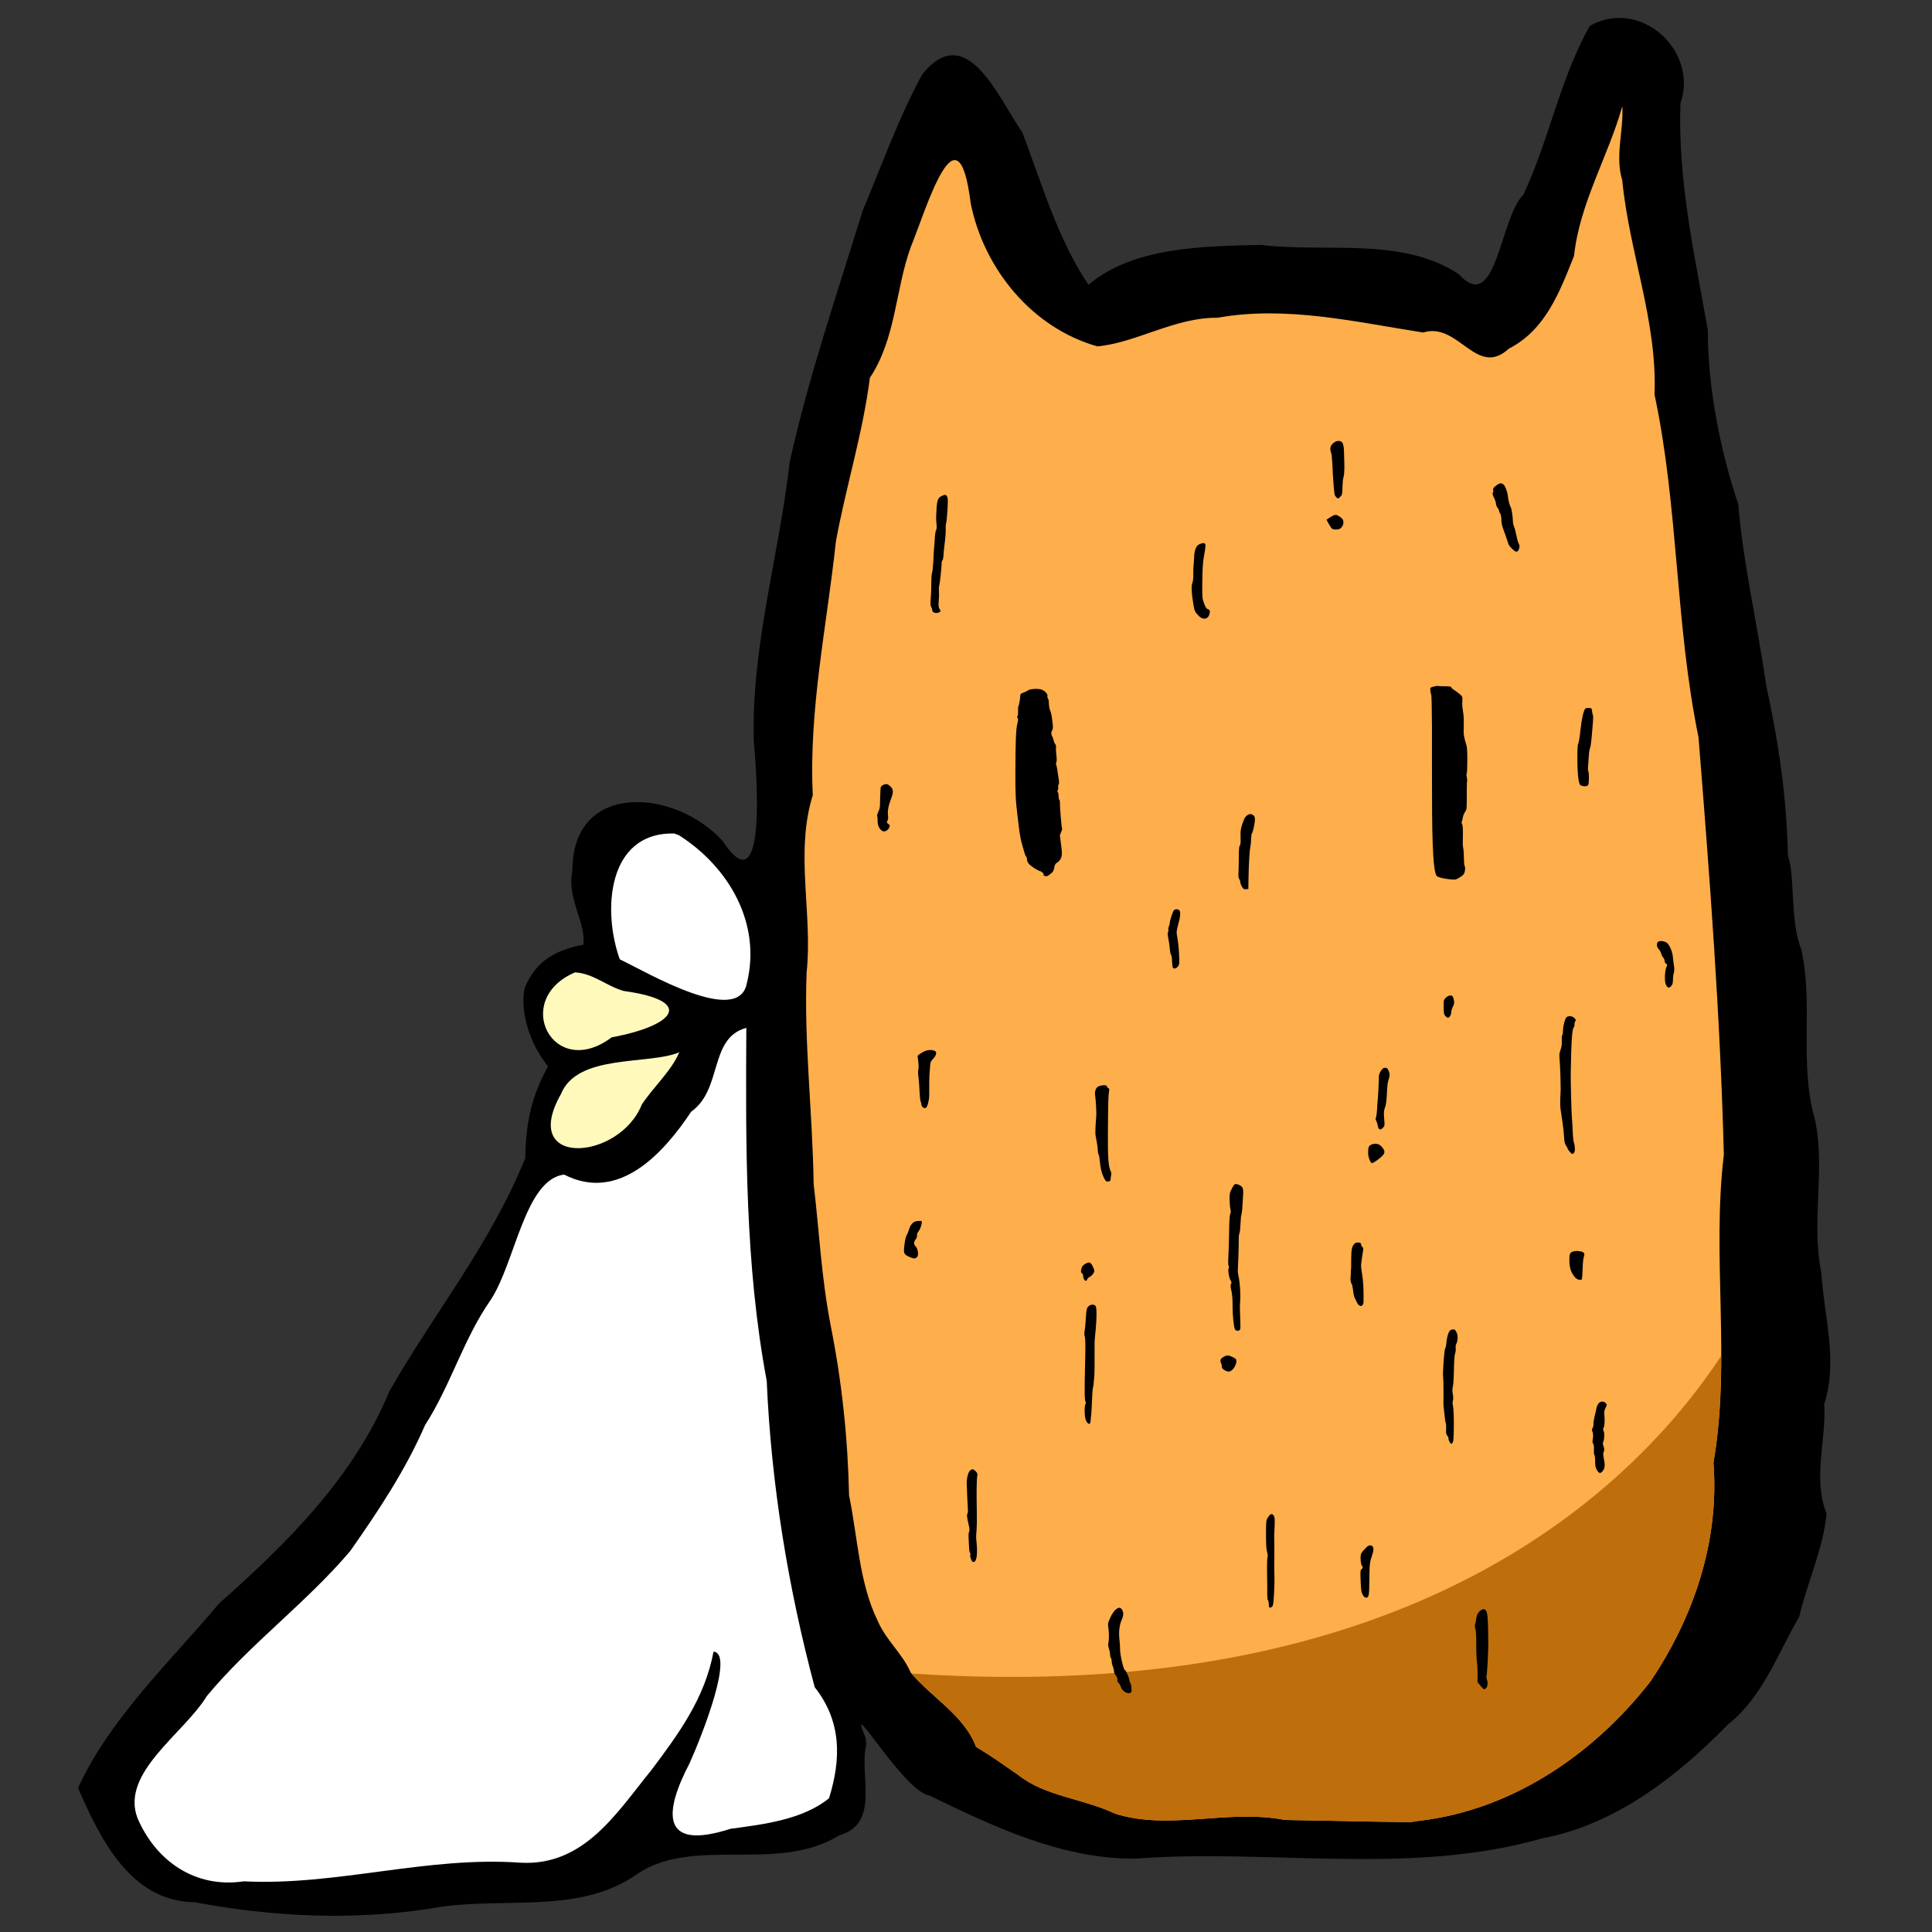 <?xml version="1.0" encoding="UTF-8" standalone="no"?>
<!DOCTYPE svg PUBLIC "-//W3C//DTD SVG 1.1//EN" "http://www.w3.org/Graphics/SVG/1.1/DTD/svg11.dtd">
<svg width="100%" height="100%" viewBox="0 0 2510 2510" version="1.1" xmlns="http://www.w3.org/2000/svg" xmlns:xlink="http://www.w3.org/1999/xlink" xml:space="preserve" xmlns:serif="http://www.serif.com/" style="fill-rule:evenodd;clip-rule:evenodd;stroke-linejoin:round;stroke-miterlimit:2;">
    <rect x="0" y="0" width="2510" height="2510" fill="#333333" stroke="none"/>
    <g transform="matrix(1,0,0,1,-2806.95,-2887.27)">
        <g id="Blanket---SVG---Extra-Simplified" serif:id="Blanket - SVG - Extra Simplified" transform="matrix(0.516,0,0,0.479,5819.34,3481.82)">
            <rect x="-5839.55" y="-1240.39" width="4865.68" height="5236.56" style="fill:none;"/>
            <g id="Monster" transform="matrix(1.939,0,0,2.086,-5799.59,-2382.59)">
                <g id="MonsterOutline" transform="matrix(1,0,0,1,2.522,-2326.15)">
                    <g id="MainOutline" transform="matrix(1,0,0,1,0,-3.76905e-05)">
                        <path d="M1102.71,5140.48C1092.43,5180.7 1121.99,5243.81 1067.28,5259.73C986.481,5309.87 876.835,5259.31 803.478,5311.03C726.878,5364.13 625.645,5338.06 538.178,5354.63C434.809,5370.75 331.956,5365.52 230.34,5346.62C146.908,5345.54 107.716,5263.8 78.978,5198.03C121.008,5106.79 197.989,5034.66 262.178,4958.13C350.386,4880.01 437.467,4793.46 483.078,4682.63C541.995,4579.31 613.401,4493.05 659.791,4379.13C660.389,4329.3 669.344,4296.26 689.32,4259.78C656.034,4218.31 653.743,4170.63 660.146,4155.33C672.953,4124.73 697.714,4108.46 735.184,4101.63C738.525,4070.96 713.402,4042.9 721.004,4004.73C720.998,3887.58 855.872,3899.28 916.178,3967.03C974.391,4055.14 959.807,3874.67 956.578,3837.63C952.749,3714.33 989.622,3594.82 1003.08,3474.13C1027.63,3363.16 1064.38,3256.14 1097.68,3147.63C1122.92,3087.74 1145.13,3024.95 1175.18,2970.13C1232.88,2897.74 1274.38,3001.27 1305.28,3045.63C1330.84,3113.2 1351.16,3184.27 1391.08,3243.63C1448.84,3194.13 1540.77,3193.47 1614.58,3191.73C1699.8,3202.16 1797.65,3180.54 1872.28,3230.03C1920.74,3283.71 1925.08,3156.79 1955.68,3126.63C1989.28,3055.32 2003.23,2975.75 2042.08,2906.93C2107.3,2870.07 2183.45,2938.68 2159.78,3007.53C2156.04,3107.55 2178.22,3205.72 2195.29,3302.37C2194.94,3378.12 2212.68,3463.84 2234.88,3529.03C2240.5,3602.48 2260.07,3686.46 2271.18,3765.13C2287.41,3839.55 2297.64,3909.74 2299.27,3985.94C2308.96,4011.78 2301.69,4070.78 2316.48,4107.13C2333.02,4180.2 2313.25,4255.32 2334.18,4328.03C2348.55,4392.95 2328.91,4461.11 2342.68,4528.33C2346.34,4586.1 2364.51,4643.07 2346.38,4698.93C2349.62,4743.74 2331,4795.65 2349.48,4841.23C2345.27,4886.47 2324.57,4930.11 2313.88,4975.63C2285.41,5024.21 2267.03,5079.27 2221.58,5115.33C2155.09,5183.48 2075.53,5245.5 1979.98,5263.63C1808.41,5312.78 1627.38,5276.66 1452.18,5289.93C1357.45,5290.9 1268.02,5248.49 1184.58,5207.83C1150.57,5203.06 1073.88,5068.43 1101.84,5133.15C1102.62,5135.48 1101.44,5138.25 1102.71,5140.48Z"/>
                    </g>
                    <path id="BottomClaw" d="M859.778,4241.43C820.863,4258.38 727.423,4242.72 706.078,4295.83C651.492,4392.07 781.922,4382.78 811.178,4309.23C826.106,4286.66 849.243,4266.12 859.778,4241.43Z" style="fill:rgb(255,249,188);"/>
                    <path id="TopClaw" d="M724.278,4137.63C641.521,4173 695.895,4279.3 771.978,4222.03C851.621,4207.47 882.799,4175.04 787.378,4161.73C765.534,4155.57 747.715,4138.73 724.278,4137.63Z" style="fill:rgb(255,249,188);"/>
                    <path id="BottomBlanket" d="M946.778,4209.73C897.956,4222.83 916.28,4289.56 875.278,4318.63C839.321,4372.61 781.437,4437.08 710.178,4400.53C659.117,4406.79 646.589,4515.57 614.778,4563.53C579.425,4614.26 562.995,4674.38 529.678,4726.13C504.043,4785.2 468.946,4837.87 432.578,4889.83C375.041,4957.78 302.449,5010.69 246.178,5078.63C216.804,5127.17 133.855,5178.19 156.178,5237.13C179.898,5292.68 230.817,5328.93 294.265,5319.44C415.262,5325.51 532.136,5286.42 653.678,5295.23C736.597,5299.71 778.706,5229.85 823.903,5174.29C858.869,5127.7 893.064,5081.02 904.178,5020.83C931.283,5022.67 889.834,5128.52 873.178,5165.73C840.366,5228.52 834.043,5280.92 926.216,5251.14C969.1,5245.39 1020.11,5239.25 1054.18,5211.43C1069.91,5160.73 1070.8,5111.72 1035.58,5067.03C1001.11,4937.79 979.092,4803.54 973.278,4668.83C944.95,4517.29 945.969,4363.2 946.778,4209.73Z" style="fill:white;"/>
                    <path id="TopBlanket" d="M853.078,3957.03C766.264,3955.16 759.68,4057.34 782.478,4120.63C820.21,4138.9 936.376,4207.52 947.378,4152.13C966.867,4073.75 923.887,4000.53 859.378,3959.33L853.078,3957.03Z" style="fill:white;"/>
                    <g id="MonsterBody" transform="matrix(1,0,0,1,0,-3.76905e-05)">
                        <path d="M2084.28,3011.33C2066.22,3075.87 2028.74,3137.78 2021.58,3205.93C2002.69,3253.66 1984.14,3302.5 1936.88,3326.63C1894.82,3365.45 1871.69,3291.3 1825.68,3305.63C1737.13,3291.9 1648.14,3270.45 1558.61,3286.45C1503.25,3285.81 1453.09,3319.06 1402.68,3323.63C1318.18,3299.93 1255.19,3223.21 1238.08,3137.33C1221.55,3004.37 1180.98,3143.85 1160.18,3194.83C1140.04,3250.99 1141.25,3313.05 1107.18,3364.63C1098.04,3436.98 1075.71,3507.54 1063.07,3577.53C1051.33,3687.3 1027.74,3795.92 1033.08,3907.23C1009.69,3981.67 1033.17,4061.92 1025.08,4137.43C1021.49,4228.62 1032.87,4319.87 1034.18,4412.63C1041.74,4476.48 1044.09,4533.61 1056.31,4596.77C1070.87,4669.85 1078.64,4743.42 1080.18,4817.63C1091.64,4873.27 1093.08,4930.71 1117.38,4980.83C1128.95,5007.14 1148.78,5022.13 1160.28,5048.03C1186.21,5079.6 1229.72,5103.51 1245.01,5144.48C1274.2,5162.77 1267.75,5159 1299.88,5181.13C1334.62,5209.06 1384.63,5211.81 1425.48,5231.43C1496.12,5253.8 1571.59,5225.19 1646.18,5239.63C1695.46,5240.38 1842.1,5243.82 1809.72,5241.87C1934.6,5230.89 2044.58,5157.43 2120.68,5059.63C2177.04,4975.8 2210.44,4877.19 2202.58,4775.13C2225.53,4642.74 2200.15,4507.9 2216.08,4374.63C2211.46,4193.66 2197.64,4012.19 2183.18,3831.83C2152.92,3684.83 2157.29,3533.05 2126.09,3386.32C2129.82,3290.72 2093.28,3202.21 2084.18,3107.63C2074.45,3076.03 2086.19,3043.27 2084.28,3011.33Z" style="fill:rgb(255,174,76);"/>
                    </g>
                    <g id="MonsterShading" transform="matrix(1,0,0,1,59.028,2885.76)">
                        <path d="M2153.57,1750.7C2040.89,1921.26 1753.02,2206.9 1102.47,2163.52C1128.51,2194.45 1170.91,2218.32 1185.98,2258.72C1215.17,2277.01 1208.72,2273.24 1240.85,2295.37C1275.59,2323.3 1325.61,2326.05 1366.45,2345.67C1437.1,2368.04 1512.56,2339.43 1587.15,2353.87C1636.43,2354.62 1783.07,2358.06 1750.69,2356.11C1875.57,2345.14 1985.56,2271.67 2061.65,2173.87C2118.01,2090.05 2151.41,1991.44 2143.55,1889.37C2151.52,1843.39 2153.51,1797.11 2153.57,1750.7Z" style="fill:rgb(191,110,12);"/>
                    </g>
                </g>
                <g id="Fur">
                    <g id="Fur1" serif:id="Fur" transform="matrix(0.1,0,0,-0.1,-37.301,3067.48)">
                        <path id="path8" d="M17485,19439C17448,19406 17440,19368 17460,19315C17465,19301 17472,19241 17475,19182C17484,18961 17499,18780 17509,18762C17514,18752 17526,18737 17535,18730C17549,18718 17555,18720 17578,18744C17603,18769 17605,18776 17607,18868C17608,18921 17613,18978 17619,18993C17629,19019 17634,19092 17631,19185C17630,19207 17629,19268 17627,19320C17624,19437 17609,19470 17555,19470C17531,19470 17510,19461 17485,19439Z" style="fill-rule:nonzero;"/>
                    </g>
                    <g id="Fur2" serif:id="Fur" transform="matrix(0.1,0,0,-0.1,-37.301,3067.48)">
                        <path id="path9" d="M19609,18895C19572,18871 19555,18845 19565,18829C19568,18824 19566,18811 19560,18800C19552,18785 19555,18770 19575,18731C19589,18703 19600,18669 19600,18654C19600,18640 19609,18617 19620,18603C19631,18589 19640,18570 19640,18561C19640,18552 19647,18536 19655,18526C19664,18514 19670,18484 19670,18448C19670,18408 19679,18365 19699,18312C19715,18270 19734,18217 19740,18195C19747,18173 19757,18143 19763,18128C19774,18097 19843,18030 19864,18030C19897,18030 19919,18100 19896,18135C19888,18147 19874,18196 19865,18244C19856,18291 19842,18342 19834,18358C19827,18373 19820,18405 19820,18429C19820,18483 19801,18601 19789,18615C19778,18629 19759,18705 19755,18751C19749,18810 19719,18889 19697,18905C19667,18926 19650,18924 19609,18895Z" style="fill-rule:nonzero;"/>
                    </g>
                    <g id="Fur3" serif:id="Fur" transform="matrix(0.1,0,0,-0.1,-37.301,3067.48)">
                        <path id="path10" d="M12408,18757C12355,18733 12343,18704 12336,18585C12329,18458 12329,18462 12336,18388C12340,18353 12337,18324 12330,18310C12323,18297 12316,18253 12314,18211C12312,18169 12308,18119 12306,18100C12303,18081 12298,18000 12295,17920C12291,17840 12284,17767 12278,17756C12272,17746 12268,17687 12268,17626C12269,17565 12265,17475 12261,17425C12255,17355 12256,17330 12266,17313C12274,17301 12280,17282 12280,17271C12280,17244 12314,17227 12350,17235C12389,17244 12395,17256 12375,17286C12362,17306 12360,17327 12364,17383C12370,17475 12370,17466 12367,17525C12365,17553 12368,17584 12372,17595C12379,17614 12402,17828 12402,17880C12402,17894 12407,17911 12413,17919C12420,17927 12425,17954 12426,17979C12426,18004 12434,18081 12443,18150C12452,18219 12457,18296 12455,18323C12453,18349 12455,18383 12460,18398C12465,18413 12473,18493 12478,18575C12485,18696 12484,18729 12473,18748C12458,18773 12447,18774 12408,18757Z" style="fill-rule:nonzero;"/>
                    </g>
                    <g id="Fur4" serif:id="Fur" transform="matrix(0.1,0,0,-0.1,-37.301,3067.48)">
                        <path id="path11" d="M17490,18502C17467,18491 17400,18448 17400,18445C17400,18443 17416,18414 17435,18381C17472,18318 17477,18315 17545,18320C17600,18323 17638,18398 17610,18450C17599,18471 17539,18510 17519,18509C17511,18509 17498,18505 17490,18502Z" style="fill-rule:nonzero;"/>
                    </g>
                    <g id="Fur5" serif:id="Fur" transform="matrix(0.1,0,0,-0.1,-37.301,3067.48)">
                        <path id="path12" d="M15775,18137C15759,18132 15739,18123 15732,18117C15702,18094 15683,18034 15681,17960C15679,17919 15676,17867 15673,17845C15671,17823 15669,17770 15670,17728C15670,17685 15666,17641 15659,17628C15642,17596 15646,17497 15671,17345C15685,17261 15691,17246 15738,17198C15794,17139 15860,17148 15879,17216C15891,17259 15885,17276 15857,17284C15841,17288 15828,17307 15810,17357C15786,17423 15785,17432 15787,17645C15789,17793 15794,17893 15805,17950C15831,18095 15834,18125 15819,18136C15809,18144 15796,18144 15775,18137Z" style="fill-rule:nonzero;"/>
                    </g>
                    <g id="Fur6" serif:id="Fur" transform="matrix(0.1,0,0,-0.1,-37.301,3067.48)">
                        <path id="path15" d="M20763,15992C20740,15977 20712,15855 20696,15701C20687,15616 20675,15541 20668,15533C20652,15513 20654,15170 20671,15073C20682,15010 20688,14996 20708,14989C20746,14974 20788,14978 20798,14998C20810,15019 20810,15161 20799,15175C20795,15181 20793,15208 20796,15235C20798,15263 20802,15322 20805,15367C20807,15412 20814,15459 20820,15471C20827,15483 20836,15545 20842,15609C20847,15673 20855,15763 20859,15810C20863,15857 20863,15900 20859,15905C20855,15911 20850,15933 20848,15955C20845,15993 20843,15995 20810,15998C20791,15999 20770,15997 20763,15992Z" style="fill-rule:nonzero;"/>
                    </g>
                    <g id="Fur7" serif:id="Fur" transform="matrix(0.1,0,0,-0.1,-37.301,3067.48)">
                        <path id="path16" d="M11638,14994C11619,14984 11610,14971 11609,14952C11607,14916 11601,14763 11601,14725C11600,14709 11596,14686 11591,14675C11566,14618 11560,14597 11567,14587C11570,14581 11572,14554 11571,14528C11569,14475 11595,14419 11632,14399C11661,14383 11705,14405 11721,14442C11732,14470 11731,14474 11709,14491C11688,14507 11686,14511 11698,14531C11707,14545 11710,14568 11706,14599C11698,14656 11710,14725 11744,14814C11779,14908 11778,14938 11737,14978C11701,15013 11679,15017 11638,14994Z" style="fill-rule:nonzero;"/>
                    </g>
                    <g id="Fur8" serif:id="Fur" transform="matrix(0.1,0,0,-0.1,-37.301,3067.48)">
                        <path id="path17" d="M16385,14611C16351,14596 16331,14567 16306,14488C16285,14424 16281,14396 16284,14315C16286,14248 16283,14216 16274,14209C16265,14202 16261,14159 16261,14062C16261,13987 16259,13896 16257,13860C16254,13815 16256,13789 16266,13775C16274,13764 16280,13746 16280,13733C16280,13721 16290,13695 16301,13675C16320,13644 16327,13639 16354,13642L16385,13645L16386,13745C16389,13943 16399,14136 16410,14185C16416,14213 16421,14262 16421,14295C16421,14327 16425,14359 16430,14365C16444,14382 16470,14499 16470,14547C16470,14579 16465,14593 16448,14604C16423,14622 16414,14623 16385,14611Z" style="fill-rule:nonzero;"/>
                    </g>
                    <g id="Fur9" serif:id="Fur" transform="matrix(0.1,0,0,-0.1,-37.301,3067.48)">
                        <path id="path18" d="M15411,13358C15383,13288 15367,13232 15364,13203C15362,13185 15356,13162 15351,13151C15345,13140 15343,13125 15346,13117C15349,13108 15347,13093 15342,13083C15335,13071 15337,13044 15346,13000C15354,12964 15362,12904 15365,12866C15368,12827 15375,12793 15381,12789C15387,12786 15393,12749 15394,12708C15396,12667 15400,12628 15404,12622C15416,12602 15448,12609 15470,12637C15489,12662 15491,12673 15486,12779C15481,12883 15474,12950 15455,13060C15451,13084 15457,13124 15474,13184C15502,13279 15507,13349 15488,13368C15467,13389 15421,13383 15411,13358Z" style="fill-rule:nonzero;"/>
                    </g>
                    <g id="Fur10" serif:id="Fur" transform="matrix(0.1,0,0,-0.1,-37.301,3067.48)">
                        <path id="path19" d="M21708,12960C21681,12943 21685,12891 21715,12860C21729,12845 21743,12820 21746,12804C21749,12788 21760,12766 21771,12754C21781,12743 21790,12723 21790,12709C21790,12696 21799,12679 21809,12673C21827,12662 21827,12658 21815,12633C21793,12586 21786,12450 21804,12407C21824,12357 21847,12350 21876,12383C21893,12403 21898,12421 21898,12463C21898,12493 21903,12533 21909,12553C21918,12579 21918,12606 21910,12657C21905,12694 21898,12745 21896,12770C21892,12825 21856,12911 21825,12940C21799,12965 21734,12976 21708,12960Z" style="fill-rule:nonzero;"/>
                    </g>
                    <g id="Fur11" serif:id="Fur" transform="matrix(0.1,0,0,-0.1,-37.301,3067.48)">
                        <path id="path20" d="M18949,12231C18921,12202 18920,12198 18921,12108C18922,12029 18925,12012 18943,11993C18954,11980 18969,11970 18976,11970C18996,11970 19020,12011 19020,12045C19020,12062 19029,12093 19041,12114C19057,12144 19060,12162 19055,12194C19051,12216 19043,12241 19038,12248C19020,12269 18980,12261 18949,12231Z" style="fill-rule:nonzero;"/>
                    </g>
                    <g id="Fur12" serif:id="Fur" transform="matrix(0.1,0,0,-0.1,-37.301,3067.48)">
                        <path id="path21" d="M20517,11978C20497,11962 20470,11861 20470,11798C20470,11772 20466,11749 20461,11745C20456,11742 20453,11710 20455,11673C20457,11627 20452,11591 20438,11551C20423,11508 20420,11482 20426,11436C20429,11404 20434,11309 20437,11226C20442,11029 20442,11049 20436,10940C20433,10887 20434,10815 20439,10780C20444,10744 20456,10666 20465,10605C20474,10545 20483,10459 20485,10415C20488,10356 20495,10329 20510,10308C20521,10293 20530,10276 20530,10271C20530,10258 20579,10200 20590,10200C20615,10200 20628,10232 20624,10281C20622,10309 20617,10336 20614,10342C20606,10355 20600,10411 20595,10530C20593,10577 20589,10640 20586,10670C20580,10738 20569,11147 20571,11255C20578,11669 20589,11832 20611,11846C20616,11849 20620,11866 20620,11884C20620,11901 20625,11921 20632,11928C20641,11937 20638,11945 20620,11965C20594,11993 20545,11999 20517,11978Z" style="fill-rule:nonzero;"/>
                    </g>
                    <g id="Fur13" serif:id="Fur" transform="matrix(0.1,0,0,-0.1,-37.301,3067.48)">
                        <path id="path22" d="M12209,11545C12166,11534 12090,11486 12090,11471C12091,11468 12095,11434 12099,11397C12104,11358 12104,11316 12100,11299C12095,11281 12095,11241 12101,11202C12106,11165 12113,11082 12115,11017C12118,10952 12124,10891 12130,10880C12135,10870 12140,10853 12140,10842C12140,10812 12174,10786 12198,10799C12217,10809 12241,10900 12241,10960C12240,11097 12242,11231 12246,11260C12248,11279 12251,11319 12253,11348C12256,11393 12262,11406 12293,11438C12330,11476 12342,11521 12320,11535C12292,11552 12251,11556 12209,11545Z" style="fill-rule:nonzero;"/>
                    </g>
                    <g id="Fur14" serif:id="Fur" transform="matrix(0.1,0,0,-0.1,-37.301,3067.48)">
                        <path id="path23" d="M18106,11280C18092,11258 18080,11228 18080,11212C18081,11172 18071,10962 18065,10905C18062,10878 18058,10818 18056,10773C18053,10728 18047,10683 18042,10673C18035,10661 18036,10648 18045,10630C18053,10616 18062,10588 18065,10568C18073,10515 18099,10504 18131,10538C18156,10564 18156,10568 18149,10650C18141,10739 18143,10759 18166,10825C18174,10847 18181,10920 18184,10990C18186,11069 18194,11132 18204,11160C18224,11216 18224,11238 18205,11284C18192,11313 18185,11320 18161,11320C18139,11320 18127,11311 18106,11280Z" style="fill-rule:nonzero;"/>
                    </g>
                    <g id="Fur15" serif:id="Fur" transform="matrix(0.1,0,0,-0.1,-37.301,3067.48)">
                        <path id="path24" d="M14478,11090C14458,11086 14435,11078 14427,11071C14402,11051 14387,11003 14395,10964C14398,10944 14403,10891 14406,10846C14408,10802 14410,10754 14411,10740C14412,10726 14410,10681 14406,10640C14403,10599 14400,10556 14400,10545C14400,10534 14399,10514 14399,10500C14397,10460 14398,10449 14414,10370C14422,10329 14429,10275 14430,10250C14430,10224 14434,10200 14439,10195C14444,10189 14451,10156 14454,10120C14464,10017 14480,9949 14508,9892C14532,9844 14538,9839 14565,9842C14589,9844 14595,9850 14596,9870C14596,9884 14599,9907 14603,9923C14608,9940 14605,9961 14596,9978C14568,10033 14559,10160 14561,10460C14564,10859 14566,10958 14575,11007C14581,11042 14579,11051 14566,11056C14557,11059 14550,11068 14550,11075C14550,11092 14523,11097 14478,11090Z" style="fill-rule:nonzero;"/>
                    </g>
                    <g id="Fur16" serif:id="Fur" transform="matrix(0.1,0,0,-0.1,-37.301,3067.48)">
                        <path id="path25" d="M17988,10323C17948,10307 17940,10290 17940,10212C17940,10159 17970,10080 17990,10080C18004,10080 18067,10122 18106,10157C18164,10208 18166,10235 18117,10293C18086,10330 18035,10342 17988,10323Z" style="fill-rule:nonzero;"/>
                    </g>
                    <g id="Fur17" serif:id="Fur" transform="matrix(0.1,0,0,-0.1,-37.301,3067.48)">
                        <path id="path26" d="M16171,9750C16143,9696 16140,9681 16141,9602C16142,9554 16147,9500 16152,9482C16159,9458 16158,9440 16150,9419C16141,9399 16136,9316 16135,9172C16133,9053 16129,8911 16125,8858C16121,8798 16123,8753 16129,8742C16136,8729 16136,8720 16129,8713C16116,8700 16134,8585 16155,8554C16167,8535 16168,8525 16160,8509C16152,8494 16152,8476 16160,8442C16176,8379 16180,8323 16180,8210C16180,8100 16196,7946 16211,7919C16223,7895 16267,7894 16278,7918C16283,7927 16283,7996 16279,8070C16275,8144 16274,8230 16277,8260C16286,8357 16277,8518 16259,8600C16252,8630 16247,8669 16248,8685C16249,8702 16252,8778 16255,8855C16258,8932 16260,9030 16260,9072C16259,9114 16263,9157 16269,9168C16275,9179 16281,9234 16283,9292C16285,9349 16290,9402 16294,9408C16298,9415 16303,9453 16306,9493C16308,9532 16313,9604 16316,9651C16323,9752 16314,9775 16265,9796C16212,9818 16203,9814 16171,9750Z" style="fill-rule:nonzero;"/>
                    </g>
                    <g id="Fur18" serif:id="Fur" transform="matrix(0.1,0,0,-0.1,-37.301,3067.48)">
                        <path id="path27" d="M12065,9323C12031,9315 11992,9270 11981,9225C11975,9201 11961,9166 11950,9148C11938,9127 11926,9077 11919,9017C11905,8905 11910,8892 11988,8859C12041,8836 12058,8835 12081,8856C12107,8879 12096,8967 12064,8998C12037,9023 12039,9060 12068,9093C12077,9103 12083,9124 12082,9140C12081,9158 12089,9179 12105,9198C12129,9226 12154,9313 12142,9325C12136,9331 12094,9330 12065,9323Z" style="fill-rule:nonzero;"/>
                    </g>
                    <g id="Fur19" serif:id="Fur" transform="matrix(0.1,0,0,-0.1,-37.301,3067.48)">
                        <path id="path28" d="M17777,9043C17768,9041 17751,9022 17741,9002C17723,8967 17719,8909 17720,8735C17720,8724 17717,8676 17714,8627C17709,8559 17711,8535 17723,8517C17731,8505 17741,8463 17745,8424C17749,8385 17758,8342 17765,8329C17773,8316 17786,8288 17795,8268C17825,8202 17881,8210 17881,8281C17881,8458 17878,8532 17864,8621C17855,8678 17848,8734 17848,8745C17849,8772 17867,8907 17875,8946C17880,8967 17877,8980 17866,8989C17857,8997 17850,9010 17850,9020C17850,9046 17822,9055 17777,9043Z" style="fill-rule:nonzero;"/>
                    </g>
                    <g id="Fur20" serif:id="Fur" transform="matrix(0.1,0,0,-0.1,-37.301,3067.48)">
                        <path id="path29" d="M20589,8926C20556,8907 20552,8893 20554,8794C20556,8713 20579,8650 20629,8592C20652,8566 20704,8552 20715,8570C20719,8577 20724,8635 20725,8699C20726,8763 20733,8834 20740,8858C20752,8895 20751,8903 20737,8917C20715,8939 20623,8945 20589,8926Z" style="fill-rule:nonzero;"/>
                    </g>
                    <g id="Fur21" serif:id="Fur" transform="matrix(0.1,0,0,-0.1,-37.301,3067.48)">
                        <path id="path30" d="M14290,8782C14242,8760 14221,8737 14215,8698C14209,8666 14211,8655 14224,8648C14233,8643 14240,8628 14240,8614C14240,8562 14281,8526 14293,8569C14295,8579 14310,8594 14326,8601C14341,8609 14362,8629 14372,8646C14389,8675 14389,8680 14374,8716C14347,8782 14326,8798 14290,8782Z" style="fill-rule:nonzero;"/>
                    </g>
                    <g id="Fur22" serif:id="Fur" transform="matrix(0.1,0,0,-0.1,-37.301,3067.48)">
                        <path id="path31" d="M14306,8215C14285,8193 14282,8176 14275,8067C14271,8000 14264,7923 14259,7897C14254,7868 14254,7841 14259,7831C14270,7811 14271,7695 14264,7430C14256,7102 14258,6989 14272,6975C14276,6971 14275,6959 14270,6949C14253,6919 14257,6779 14275,6737C14290,6700 14314,6681 14328,6694C14331,6698 14335,6715 14337,6733C14338,6751 14341,6788 14345,6815C14348,6843 14352,6925 14355,6998C14357,7071 14362,7140 14366,7153C14370,7165 14374,7193 14376,7215C14378,7237 14381,7278 14384,7305C14388,7348 14389,7486 14388,7710C14387,7740 14390,7790 14393,7820C14417,8034 14420,8201 14400,8224C14380,8249 14332,8244 14306,8215Z" style="fill-rule:nonzero;"/>
                    </g>
                    <g id="Fur23" serif:id="Fur" transform="matrix(0.1,0,0,-0.1,-37.301,3067.48)">
                        <path id="path32" d="M19018,7913C18988,7905 18963,7831 18955,7729C18953,7708 18947,7682 18940,7670C18928,7647 18906,7339 18914,7305C18918,7288 18921,7029 18918,6960C18917,6946 18920,6910 18924,6880C18927,6850 18933,6801 18936,6772C18939,6742 18945,6709 18949,6697C18953,6685 18955,6649 18953,6617C18950,6570 18953,6554 18970,6533C18981,6519 18987,6504 18984,6499C18978,6488 19008,6430 19020,6430C19025,6430 19035,6440 19041,6453C19057,6481 19057,6866 19042,6923C19036,6947 19035,6973 19041,6993C19047,7013 19046,7044 19040,7076C19032,7113 19032,7141 19041,7176C19047,7203 19053,7302 19054,7395C19056,7500 19061,7580 19069,7603C19076,7624 19080,7656 19077,7673C19075,7691 19077,7714 19083,7725C19104,7764 19108,7832 19093,7869C19072,7918 19061,7924 19018,7913Z" style="fill-rule:nonzero;"/>
                    </g>
                    <g id="Fur24" serif:id="Fur" transform="matrix(0.1,0,0,-0.1,-37.301,3067.48)">
                        <path id="path33" d="M16062,7560C16021,7535 16014,7518 16031,7477C16039,7460 16043,7437 16042,7428C16038,7406 16094,7370 16131,7370C16175,7370 16230,7448 16230,7508C16229,7530 16221,7539 16182,7558C16125,7585 16105,7586 16062,7560Z" style="fill-rule:nonzero;"/>
                    </g>
                    <g id="Fur25" serif:id="Fur" transform="matrix(0.1,0,0,-0.1,-37.301,3067.48)">
                        <path id="path34" d="M20931,6954C20920,6940 20908,6912 20904,6891C20901,6871 20889,6820 20879,6778C20869,6736 20863,6695 20866,6686C20869,6678 20865,6656 20856,6639C20845,6617 20843,6603 20850,6595C20863,6579 20865,6526 20856,6482C20851,6460 20853,6444 20861,6433C20870,6423 20874,6396 20872,6355C20870,6320 20873,6289 20878,6286C20884,6283 20888,6247 20888,6206C20887,6147 20892,6125 20910,6091C20938,6042 20958,6039 20990,6082C21016,6117 21018,6157 20999,6248C20991,6288 20991,6309 21000,6329C21009,6351 21008,6366 20997,6397C20987,6426 20986,6443 20993,6456C21008,6483 21011,6572 20998,6598C20989,6616 20989,6626 20998,6640C21011,6661 21015,6741 21007,6808C21003,6841 21007,6863 21022,6896C21043,6938 21043,6940 21025,6960C20999,6988 20956,6986 20931,6954Z" style="fill-rule:nonzero;"/>
                    </g>
                    <g id="Fur26" serif:id="Fur" transform="matrix(0.1,0,0,-0.1,-37.301,3067.48)">
                        <path id="path35" d="M12770,6082C12748,6064 12727,5985 12728,5920C12728,5876 12739,5627 12743,5580C12745,5555 12742,5528 12736,5518C12727,5503 12730,5479 12760,5345C12765,5320 12765,5299 12758,5286C12751,5273 12750,5230 12754,5166C12758,5110 12761,5056 12761,5045C12761,5035 12766,5020 12771,5013C12777,5007 12779,4996 12775,4991C12765,4974 12789,4903 12806,4896C12853,4878 12872,4977 12856,5145C12848,5219 12848,5229 12856,5310C12859,5346 12861,5449 12859,5540C12854,5782 12856,5960 12864,6005C12870,6040 12868,6049 12845,6073C12815,6105 12800,6107 12770,6082Z" style="fill-rule:nonzero;"/>
                    </g>
                    <g id="Fur27" serif:id="Fur" transform="matrix(0.1,0,0,-0.1,-37.301,3067.48)">
                        <path id="path36" d="M16643,5479C16615,5436 16615,5436 16614,5256C16614,5127 16618,5061 16628,5025C16636,4995 16639,4970 16634,4960C16629,4952 16626,4853 16628,4740C16630,4627 16631,4505 16630,4468C16630,4432 16634,4399 16640,4395C16645,4392 16650,4369 16650,4344C16650,4298 16662,4289 16693,4313C16706,4323 16711,4354 16718,4473C16722,4555 16725,4649 16724,4683C16720,4775 16720,4860 16722,5005C16723,5077 16723,5155 16721,5180C16719,5205 16721,5279 16725,5345C16730,5436 16728,5471 16718,5490C16697,5529 16674,5526 16643,5479Z" style="fill-rule:nonzero;"/>
                    </g>
                    <g id="Fur28" serif:id="Fur" transform="matrix(0.1,0,0,-0.1,-37.301,3067.48)">
                        <path id="path37" d="M17930,5096C17866,5034 17849,5012 17845,4985C17837,4943 17846,4860 17859,4847C17875,4831 17873,4815 17854,4799C17839,4787 17838,4768 17843,4644C17848,4524 17853,4497 17871,4466C17882,4446 17900,4430 17910,4430C17950,4430 17955,4454 17956,4668C17958,4867 17961,4894 17996,4995C18021,5069 18010,5110 17965,5110C17954,5110 17938,5104 17930,5096Z" style="fill-rule:nonzero;"/>
                    </g>
                    <g id="Fur29" serif:id="Fur" transform="matrix(0.1,0,0,-0.1,-37.301,3067.48)">
                        <path id="path38" d="M14660,4273C14642,4259 14612,4213 14593,4172C14563,4109 14559,4092 14565,4057C14576,3991 14578,3889 14568,3848C14562,3822 14564,3799 14575,3768C14583,3744 14590,3708 14590,3688C14590,3668 14595,3648 14600,3645C14606,3642 14610,3624 14610,3606C14610,3587 14617,3556 14625,3537C14633,3517 14640,3489 14640,3475C14640,3460 14651,3434 14665,3416C14680,3396 14687,3377 14684,3363C14680,3349 14686,3334 14699,3321C14711,3309 14720,3297 14720,3294C14720,3291 14727,3272 14736,3254C14757,3211 14814,3178 14848,3191C14868,3199 14870,3205 14867,3255C14865,3285 14858,3316 14852,3322C14845,3329 14840,3345 14840,3358C14840,3383 14793,3490 14781,3490C14764,3490 14717,3696 14719,3764C14719,3790 14716,3850 14710,3896C14700,3991 14711,4077 14743,4149C14766,4200 14766,4242 14743,4277C14723,4307 14699,4306 14660,4273Z" style="fill-rule:nonzero;"/>
                    </g>
                    <g id="Fur30" serif:id="Fur" transform="matrix(0.1,0,0,-0.1,-37.301,3067.48)">
                        <path id="path39" d="M19383,4248C19359,4223 19350,4202 19345,4160C19341,4130 19334,4095 19329,4083C19324,4069 19326,4046 19333,4023C19341,3998 19345,3933 19344,3835C19343,3753 19347,3649 19352,3605C19358,3561 19362,3482 19361,3429L19360,3333L19397,3287C19418,3261 19440,3240 19445,3240C19482,3241 19502,3300 19485,3357C19478,3380 19474,3401 19476,3403C19485,3412 19504,3782 19500,3875C19500,3881 19498,3959 19497,4050C19493,4233 19481,4280 19437,4280C19424,4280 19400,4266 19383,4248Z" style="fill-rule:nonzero;"/>
                    </g>
                </g>
                <g id="Eyes">
                    <g id="Eye-right" transform="matrix(0.1,0,0,-0.1,-37.301,3067.48)">
                        <path id="path13" d="M18790,16276C18746,16264 18745,16263 18748,16225C18750,16204 18755,16179 18760,16170C18764,16162 18768,15972 18769,15750L18769,15195C18770,15113 18770,14957 18770,14850C18770,14174 18790,13846 18833,13812C18854,13795 18913,13781 18995,13771C19074,13763 19076,13763 19127,13794C19162,13814 19183,13834 19190,13854C19202,13888 19203,13933 19193,13944C19188,13948 19185,13993 19184,14043C19183,14094 19180,14151 19176,14170C19172,14189 19169,14216 19169,14230C19169,14244 19170,14302 19171,14360C19172,14426 19168,14474 19161,14488C19154,14500 19152,14515 19156,14522C19160,14528 19164,14540 19165,14549C19168,14583 19184,14626 19201,14651C19221,14679 19221,14680 19221,14899C19221,14979 19223,15047 19226,15051C19228,15055 19226,15077 19221,15099C19216,15122 19216,15142 19220,15145C19224,15148 19228,15225 19228,15316C19228,15465 19226,15491 19204,15556C19191,15598 19181,15651 19181,15678C19182,15704 19182,15750 19182,15780C19181,15810 19181,15849 19182,15866C19182,15882 19177,15929 19170,15969C19163,16009 19160,16060 19163,16083C19166,16106 19165,16133 19161,16144C19154,16161 19110,16198 19048,16238C19032,16247 19020,16261 19020,16268C19020,16276 18997,16280 18941,16280C18897,16280 18856,16282 18848,16284C18841,16286 18815,16283 18790,16276Z" style="fill-rule:nonzero;"/>
                    </g>
                    <g id="Eye-left" transform="matrix(0.1,0,0,-0.1,-37.301,3067.48)">
                        <path id="path14" d="M13580,16243C13555,16241 13528,16232 13520,16225C13511,16217 13487,16205 13465,16198C13431,16187 13425,16180 13423,16155C13418,16093 13407,16035 13400,16025C13396,16020 13393,15990 13395,15960C13396,15930 13393,15899 13387,15893C13381,15884 13381,15875 13389,15866C13397,15856 13397,15838 13385,15794C13367,15723 13361,15563 13360,15159C13359,14872 13363,14788 13391,14565C13397,14516 13404,14459 13406,14440C13417,14350 13431,14275 13451,14208C13487,14080 13491,14071 13500,14065C13506,14061 13510,14046 13510,14031C13510,14015 13519,13991 13531,13976C13556,13944 13646,13885 13682,13876C13707,13870 13742,13830 13723,13830C13708,13830 13745,13810 13760,13810C13776,13810 13805,13829 13840,13862C13850,13871 13862,13899 13865,13924C13870,13957 13879,13974 13899,13986C13959,14025 13973,14073 13958,14180C13952,14221 13946,14271 13944,14290C13942,14309 13939,14330 13938,14336C13937,14343 13944,14364 13954,14384C13963,14404 13969,14424 13966,14429C13959,14440 13936,14722 13938,14767C13939,14785 13935,14802 13930,14805C13924,14808 13920,14831 13920,14855C13920,14879 13915,14902 13910,14905C13903,14909 13904,14918 13911,14931C13917,14942 13919,14958 13916,14967C13913,14975 13915,14991 13921,15002C13929,15016 13928,15040 13920,15088C13914,15125 13907,15171 13905,15190C13903,15210 13897,15237 13892,15251C13885,15267 13886,15282 13892,15294C13898,15305 13898,15336 13892,15384C13887,15424 13885,15469 13887,15484C13890,15500 13886,15518 13877,15528C13869,15537 13859,15561 13855,15580C13851,15599 13844,15620 13840,15625C13824,15647 13822,15684 13836,15705C13849,15725 13850,15743 13840,15828C13834,15884 13822,15944 13813,15962C13803,15980 13796,16020 13795,16051C13795,16082 13789,16114 13783,16122C13776,16130 13773,16145 13776,16156C13779,16169 13770,16185 13748,16207C13712,16242 13668,16252 13580,16243Z" style="fill-rule:nonzero;"/>
                    </g>
                </g>
            </g>
        </g>
    </g>
</svg>

